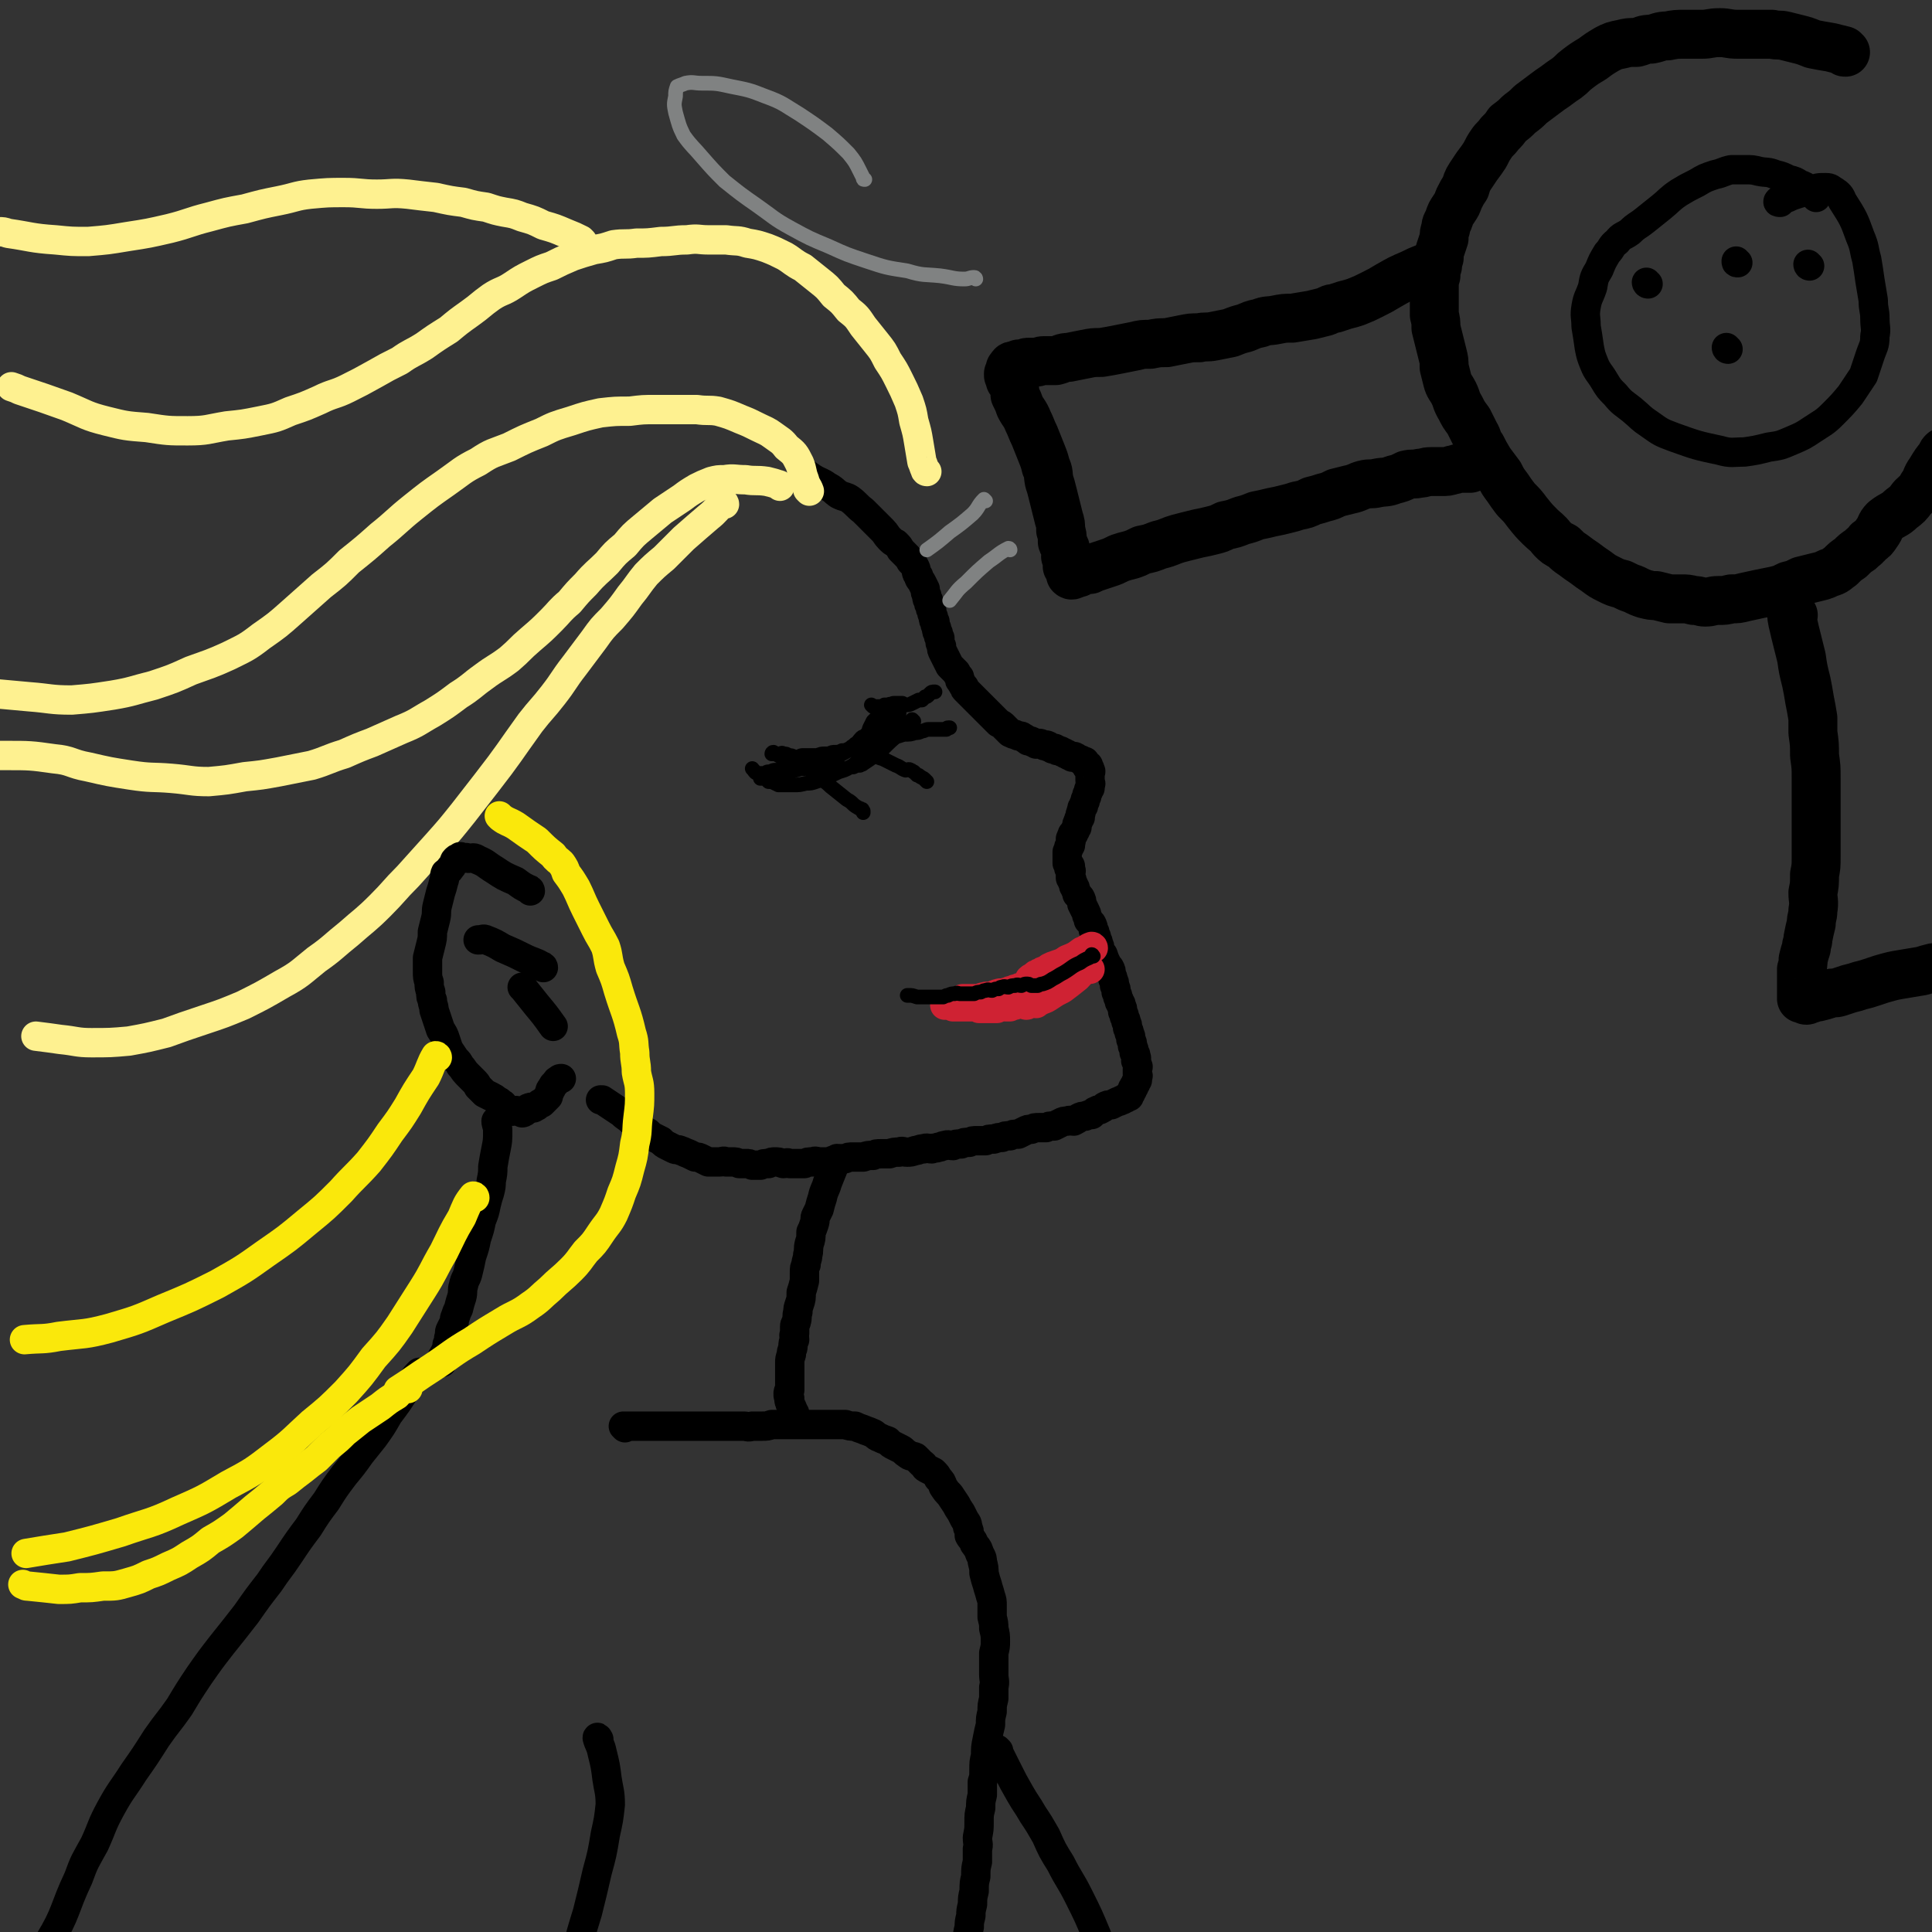 <svg viewBox='0 0 1184 1184' version='1.1' xmlns='http://www.w3.org/2000/svg' xmlns:xlink='http://www.w3.org/1999/xlink'><rect x="0" y="0" width="1184" height="1184" fill="#333333" stroke="none"/><g fill='none' stroke='rgb(0,0,0)' stroke-width='18' stroke-linecap='round' stroke-linejoin='round'><path d='M493,290c0,0 -1,-1 -1,-1 2,1 3,2 6,4 5,3 5,2 9,5 4,2 4,3 7,5 4,2 4,1 7,3 4,3 4,4 8,7 2,2 2,2 4,4 2,2 2,2 4,4 2,2 2,2 4,4 2,2 2,3 4,5 2,2 2,2 4,3 2,2 2,2 3,4 2,2 2,2 3,3 2,2 2,2 3,4 2,2 2,2 3,4 1,2 0,3 2,5 0,2 1,2 2,4 1,2 1,2 2,4 0,2 0,2 1,4 0,2 0,2 1,3 0,2 0,2 1,3 0,2 0,2 1,3 0,2 0,2 1,4 0,2 0,2 1,3 0,2 0,2 1,4 0,2 0,2 1,3 0,2 0,2 1,3 0,3 0,3 1,5 0,2 0,2 1,4 1,2 1,2 2,4 1,2 1,2 2,4 1,1 1,1 2,2 1,1 1,1 2,2 1,2 1,2 2,3 0,2 0,2 1,3 1,2 1,2 2,3 0,1 0,1 1,2 2,2 2,2 3,3 1,1 1,1 2,2 2,2 2,2 3,3 2,2 2,2 3,3 1,1 1,1 2,2 2,2 2,2 3,3 1,1 1,1 2,2 1,1 1,1 2,2 2,1 2,1 3,2 1,1 1,1 2,2 1,1 1,1 2,2 2,1 2,1 3,1 1,1 1,0 2,1 2,0 2,0 3,1 1,0 1,1 2,1 0,1 1,0 1,1 2,0 2,0 3,1 1,0 1,0 2,1 2,0 2,-1 3,0 1,0 1,0 2,1 1,0 1,-1 2,0 1,0 0,0 1,1 1,0 1,0 2,1 1,0 1,-1 2,0 1,0 0,1 1,1 0,0 0,0 1,0 1,0 1,0 2,1 1,0 1,0 2,1 1,0 1,0 2,1 1,0 1,0 2,1 1,0 1,-1 2,0 1,0 1,1 2,1 1,1 1,0 2,1 1,0 0,1 1,1 0,0 1,-1 1,0 0,0 0,1 0,1 1,1 1,0 2,1 0,0 -1,0 -1,1 1,0 1,0 1,1 1,0 1,0 1,1 1,1 0,1 0,2 0,0 0,0 0,1 0,1 0,1 0,2 0,0 0,0 0,1 0,2 1,2 0,3 0,1 0,1 0,2 -1,1 -1,1 -1,2 -1,2 -1,2 -1,3 -1,2 -1,2 -1,3 -1,2 -1,2 -1,3 -1,1 -1,1 -1,2 -1,2 0,2 -1,3 0,1 0,1 0,2 -1,1 -1,1 -1,2 -1,1 0,1 -1,2 0,1 0,1 0,2 -1,1 -1,1 -1,2 -1,1 -1,1 -1,2 -1,0 -1,0 -1,1 -1,1 0,1 -1,2 0,1 1,1 0,2 0,1 0,1 0,2 0,0 0,0 -1,1 0,1 0,1 0,1 -1,1 0,1 -1,2 0,0 0,0 0,1 0,0 0,0 0,1 0,0 0,0 0,1 0,0 0,0 0,1 0,0 0,0 0,1 0,1 0,1 0,2 1,1 2,1 2,2 0,1 -1,1 -1,1 1,1 1,1 1,1 1,1 0,1 0,2 0,2 0,2 0,3 1,1 1,1 1,2 1,2 1,2 1,3 1,1 1,1 1,2 1,2 1,2 1,3 1,1 1,1 2,2 1,2 1,2 1,4 1,2 1,2 2,4 1,2 1,2 1,3 1,2 1,2 1,3 1,1 1,1 2,2 1,2 1,2 1,4 1,1 1,1 1,2 1,2 1,2 1,3 1,2 1,2 1,3 1,2 1,2 1,4 1,2 1,2 2,3 1,3 1,3 2,5 1,2 1,2 2,3 1,2 1,2 1,4 1,2 1,2 1,3 1,2 1,2 1,4 1,2 1,2 1,4 1,2 1,2 1,3 1,2 1,2 1,3 1,1 1,1 1,2 1,2 1,2 1,4 1,2 1,2 1,3 1,2 1,2 1,3 1,2 1,2 1,4 1,2 1,2 1,3 1,2 1,2 1,4 1,2 1,2 1,4 1,2 1,2 1,4 1,1 1,1 1,2 1,2 0,2 0,3 1,2 1,2 1,3 1,1 0,1 0,2 0,1 0,1 0,2 0,1 0,1 0,1 0,1 1,1 0,2 0,1 0,1 0,2 -1,1 -1,1 -1,2 -1,1 -1,1 -1,2 -1,0 0,0 -1,1 0,1 0,1 0,1 -1,1 -1,1 -1,2 -1,1 -1,1 -1,2 -1,0 -1,0 -2,1 -1,0 -1,0 -2,1 -2,0 -1,1 -3,1 -2,1 -2,1 -4,2 -2,0 -2,0 -4,1 -1,1 -1,1 -3,2 -1,0 -1,0 -3,1 -1,1 -1,1 -2,2 -2,0 -2,0 -4,1 -2,0 -2,0 -4,1 -1,1 -1,1 -3,2 -2,0 -2,-1 -4,0 -2,0 -2,0 -4,1 -2,1 -2,1 -4,2 -3,0 -3,0 -5,1 -2,0 -2,0 -4,0 -3,0 -3,0 -5,1 -2,0 -2,0 -4,1 -2,1 -2,1 -4,2 -3,0 -3,0 -5,1 -3,0 -3,0 -5,1 -2,0 -2,0 -5,1 -3,0 -3,0 -5,1 -3,0 -3,0 -5,0 -3,0 -3,0 -5,1 -3,0 -3,0 -5,1 -3,0 -3,0 -5,1 -2,0 -3,-1 -5,0 -2,0 -2,1 -4,1 -2,1 -2,0 -4,1 -2,0 -3,-1 -5,0 -3,0 -3,1 -5,1 -3,1 -3,1 -5,1 -3,0 -3,-1 -5,0 -3,0 -3,0 -6,1 -3,0 -3,0 -5,0 -3,0 -3,0 -5,1 -3,0 -3,0 -6,1 -3,0 -3,0 -6,0 -3,0 -3,0 -5,1 -3,0 -3,0 -5,1 -3,0 -3,0 -5,1 -3,0 -3,0 -5,0 -3,0 -3,-1 -5,0 -3,0 -3,0 -5,1 -2,0 -2,0 -4,0 -3,0 -3,0 -5,0 -2,-1 -2,0 -4,0 -3,-1 -3,-1 -5,-1 -2,0 -2,0 -4,1 -3,0 -3,0 -5,1 -3,0 -3,0 -5,0 -2,-1 -2,-1 -4,-1 -2,0 -2,0 -4,0 -2,-1 -2,-1 -4,-1 -2,0 -2,0 -4,0 -2,-1 -2,0 -4,0 -1,0 -1,0 -3,0 -2,0 -2,0 -4,0 -2,-1 -2,-1 -4,-2 -2,-1 -2,-1 -4,-1 -2,-1 -2,-1 -4,-2 -3,-1 -2,-1 -5,-2 -2,-1 -2,0 -4,-1 -2,-1 -2,-1 -4,-2 -2,-1 -2,-1 -4,-3 -2,-1 -2,-1 -4,-2 -2,-1 -2,-1 -4,-3 -2,-1 -2,-1 -4,-3 -3,-2 -3,-2 -6,-4 -3,-3 -3,-2 -6,-5 -3,-2 -3,-2 -6,-4 -3,-2 -3,-2 -6,-4 -1,0 -1,0 -1,0 '/><path d='M514,711c0,0 -1,-1 -1,-1 0,0 1,0 1,1 -1,2 -2,2 -3,4 -2,5 -2,5 -4,10 -1,4 -2,4 -3,9 -1,3 -1,3 -2,7 -1,2 -1,2 -2,4 -1,2 0,2 -1,5 -1,3 -1,3 -2,5 0,4 0,4 -1,7 -1,4 0,4 -1,7 0,3 -1,3 -1,6 -1,2 -1,2 -1,5 0,3 0,3 0,5 -1,4 -1,4 -2,7 0,4 0,4 -1,7 -1,3 -1,3 -1,5 -1,3 0,3 -1,6 0,1 -1,1 -1,3 0,2 0,2 0,4 -1,2 0,2 0,4 -1,2 -1,2 -1,4 0,2 -1,2 -1,5 -1,3 -1,3 -1,5 0,3 0,3 0,6 0,2 0,2 0,4 0,1 0,1 0,2 0,2 0,2 0,3 0,1 0,1 0,2 -1,1 -1,1 -1,2 0,2 0,2 1,3 0,1 -1,1 0,2 0,2 1,2 1,3 1,1 0,1 1,2 0,1 0,1 1,2 0,1 0,1 0,2 0,0 0,0 0,0 '/><path d='M383,875c0,0 -1,-1 -1,-1 0,0 0,0 1,0 0,0 0,0 0,0 2,0 2,0 4,0 3,0 3,0 7,0 5,0 5,0 9,0 6,0 6,0 13,0 2,0 2,0 4,0 2,0 2,0 3,0 2,0 2,0 3,0 2,0 2,0 4,0 2,0 2,0 5,0 3,0 3,0 6,0 2,0 2,0 5,0 2,0 2,0 5,0 2,0 2,0 5,0 2,0 2,1 5,0 3,0 3,0 6,0 3,0 3,0 6,-1 3,0 3,0 6,0 2,0 2,0 5,0 2,0 2,0 5,0 3,0 3,0 6,0 2,0 2,0 4,0 2,0 2,0 5,0 2,0 2,0 4,0 2,0 2,0 5,0 2,0 2,0 5,0 3,1 3,1 6,1 2,1 2,1 5,2 2,1 3,1 5,2 3,1 2,2 5,3 2,1 2,1 5,2 2,2 2,2 4,3 2,1 2,1 4,2 2,1 2,2 4,3 2,2 3,1 5,2 2,2 2,2 4,4 2,1 1,2 3,3 2,1 2,1 4,2 2,2 2,2 3,4 2,2 2,2 3,5 2,3 2,3 4,5 2,3 2,3 4,6 1,2 1,2 3,5 1,2 1,2 2,4 1,2 2,2 2,5 1,2 1,2 1,5 1,2 2,2 3,5 2,3 2,2 3,5 1,3 2,3 2,6 1,4 1,4 1,7 1,4 1,4 2,7 1,4 1,3 2,7 1,3 1,3 1,6 0,4 0,4 0,7 1,4 1,4 1,7 1,4 1,4 1,8 0,3 0,3 -1,7 0,3 0,3 0,6 0,4 0,4 0,7 0,4 1,4 0,8 0,4 0,4 0,7 -1,4 -1,4 -1,8 -1,4 -1,4 -1,8 -1,4 -1,4 -2,9 -1,5 -1,5 -1,10 -1,4 -1,4 -1,9 0,4 0,4 -1,7 0,4 0,4 0,8 -1,4 -1,4 -1,8 -1,4 -1,4 -1,9 0,4 0,4 -1,9 0,4 1,4 0,7 0,4 0,4 0,8 -1,4 -1,4 -1,9 -1,4 -1,4 -1,9 -1,4 -1,4 -1,8 -1,4 -1,4 -1,7 -1,4 -1,4 -1,7 -1,4 -1,4 -1,7 -1,4 -1,4 -1,7 -1,4 -1,4 -1,7 0,3 0,3 0,6 -1,2 -1,2 -1,5 0,2 0,2 0,4 -1,1 0,1 0,3 0,2 0,2 0,4 0,2 0,2 0,4 0,2 0,2 0,4 0,1 0,1 0,3 -1,3 -2,3 -3,7 0,1 0,1 0,1 '/></g>
<g fill='none' stroke='rgb(0,0,0)' stroke-width='9' stroke-linecap='round' stroke-linejoin='round'><path d='M560,442c0,0 -1,-1 -1,-1 0,0 0,0 1,1 0,0 0,0 0,0 -4,3 -4,3 -8,7 -6,5 -6,5 -11,10 -6,5 -6,5 -12,9 -1,1 -1,0 -2,1 -2,0 -2,0 -4,1 -2,0 -2,0 -4,1 -2,0 -2,0 -4,1 -3,0 -3,0 -5,1 -3,0 -3,1 -5,1 -3,0 -3,-1 -5,-2 -3,0 -3,0 -5,-1 -3,-1 -3,-1 -5,-2 -5,-2 -5,-2 -10,-4 -1,-1 -1,-1 -3,-2 -1,-1 0,-1 -1,-1 -1,0 -1,0 -2,0 0,0 -1,0 -1,0 0,0 0,-1 1,-1 0,0 0,1 1,1 1,0 1,0 2,0 2,0 2,-1 3,0 2,0 2,0 3,1 2,0 2,0 4,1 1,0 1,0 2,0 2,-1 2,-1 3,-1 2,0 2,0 3,0 3,0 3,0 5,0 2,0 2,-1 5,-1 2,0 2,0 3,0 2,-1 2,-1 4,-1 2,0 2,0 4,-1 2,0 2,0 4,-1 2,-1 1,-1 3,-2 2,-1 2,0 3,-1 1,-1 1,-1 2,-2 1,-1 1,-1 2,-2 1,-1 1,-1 2,-3 1,-1 1,-1 2,-2 0,-1 1,0 1,-1 1,-1 1,-1 2,-3 1,-1 1,-1 2,-2 1,-1 1,-1 2,-2 1,-1 1,-1 2,-3 1,-1 1,-1 2,-2 0,-1 0,-1 1,-2 1,-1 1,-1 2,-1 0,0 0,0 1,0 1,0 1,0 1,0 1,0 1,0 2,0 0,0 0,0 1,0 0,0 0,0 0,0 0,1 0,1 0,1 -1,1 -1,1 -1,1 -1,2 -1,2 -1,4 -1,3 -1,3 -2,5 -1,3 -1,3 -3,5 -1,2 -1,2 -3,4 -2,3 -2,3 -4,6 -3,2 -3,2 -5,4 -3,2 -3,2 -6,4 -4,2 -3,3 -7,5 -3,2 -4,2 -7,3 -4,2 -4,2 -7,3 -4,2 -4,2 -7,3 -3,1 -3,1 -6,1 -4,1 -4,1 -7,1 -3,0 -3,0 -5,0 -3,0 -3,0 -5,0 -2,-1 -2,-1 -4,-2 -1,0 -1,0 -2,0 -1,-1 -1,-1 -2,-2 -1,0 -1,0 -2,0 0,0 -1,0 -1,0 0,-1 0,-1 1,-2 0,0 0,0 0,-1 0,0 0,0 0,0 1,0 1,0 2,0 1,-1 1,-1 2,-1 2,0 2,-1 4,-1 2,0 2,0 4,0 2,0 2,0 3,0 3,0 3,0 5,0 2,0 2,-1 5,-1 2,0 2,0 4,-1 3,-1 3,-1 5,-2 3,0 3,0 6,-1 2,-1 2,-1 4,-2 2,-1 2,-1 5,-3 2,-1 2,-1 5,-3 2,-1 2,-1 3,-3 2,-1 2,-2 4,-4 1,-1 2,0 3,-2 2,-1 1,-2 2,-4 1,-2 1,-2 2,-4 1,-1 1,-1 2,-2 1,-1 1,-1 2,-2 1,-1 0,-1 1,-2 0,-1 0,-1 1,-2 0,-1 0,-1 1,-2 1,0 1,0 2,0 0,0 0,0 1,0 0,0 0,-1 1,0 0,0 0,1 0,1 0,2 0,2 0,3 -1,2 0,2 -1,3 -1,1 -1,1 -2,2 -1,2 -1,2 -2,4 -1,2 -1,2 -3,3 -1,2 -2,2 -4,3 -2,2 -2,2 -5,3 -2,1 -2,1 -5,2 -2,2 -2,2 -4,3 -2,1 -3,1 -5,2 -2,2 -2,2 -5,3 -2,1 -2,1 -5,2 -2,1 -2,1 -5,2 -2,1 -2,1 -5,2 -2,0 -2,0 -4,1 -3,0 -3,0 -6,1 -3,0 -3,0 -6,0 -3,0 -3,0 -5,1 -2,0 -2,0 -4,1 -2,0 -2,0 -4,0 -1,0 -1,0 -2,0 -2,-1 -1,-1 -3,-3 0,0 0,0 0,0 '/><path d='M535,433c0,0 -1,-1 -1,-1 0,0 0,0 1,1 0,0 0,0 0,0 2,0 2,0 4,0 4,0 4,0 7,0 4,0 4,0 8,-1 3,0 3,0 5,-1 2,-1 2,-1 4,-2 1,0 1,0 2,0 1,-1 1,-1 2,-2 1,0 1,0 2,-1 0,0 0,0 1,-1 1,-1 1,-1 3,-1 '/><path d='M544,452c0,0 -1,-1 -1,-1 0,0 0,0 1,1 0,0 0,0 0,0 0,0 -1,-1 -1,-1 1,0 2,1 4,1 4,-1 4,-1 7,-2 4,0 4,0 7,-1 2,0 2,0 4,-1 2,0 2,-1 4,-1 1,0 1,0 3,0 2,0 2,0 3,0 1,0 1,0 2,0 1,0 1,0 2,0 0,0 0,0 1,0 0,0 0,-1 1,-1 0,0 1,0 1,0 '/><path d='M528,461c0,0 -1,-1 -1,-1 2,0 3,1 5,2 5,1 5,2 9,3 4,2 4,2 8,4 3,1 3,2 6,3 1,0 2,-1 3,0 1,0 1,1 2,1 1,1 1,1 2,2 1,0 1,0 2,1 2,1 2,1 3,2 0,0 0,0 1,1 '/><path d='M502,476c0,0 -1,-1 -1,-1 0,0 0,0 1,1 0,0 0,0 0,0 0,0 -1,-1 -1,-1 0,0 0,0 1,1 3,3 4,3 7,6 5,4 5,4 10,8 4,2 3,3 7,5 1,1 1,0 2,1 1,0 0,0 1,1 0,0 0,0 0,1 '/></g>
<g fill='none' stroke='rgb(207,34,51)' stroke-width='18' stroke-linecap='round' stroke-linejoin='round'><path d='M670,581c0,0 0,-1 -1,-1 -3,1 -3,2 -6,3 -4,3 -4,3 -9,5 -3,2 -3,2 -6,3 -3,1 -3,1 -5,2 -1,1 -1,1 -3,2 -1,0 -1,0 -2,1 -1,0 -1,0 -2,1 -1,0 -1,0 -2,1 -1,1 -2,1 -3,2 -1,2 -1,2 -2,3 -1,1 -1,1 -3,2 -1,0 -1,0 -3,1 -1,0 -1,0 -3,1 -1,0 -1,0 -3,1 -1,0 -1,0 -3,1 -1,0 -1,-1 -2,0 -2,0 -1,0 -3,1 -1,0 -1,0 -3,1 -1,0 -1,-1 -3,0 -1,0 -1,0 -3,1 -1,0 -1,0 -2,0 -1,0 -1,0 -3,0 -1,0 -1,0 -1,0 -1,0 -1,0 -2,0 -1,0 -1,0 -2,0 0,0 0,0 0,0 '/><path d='M668,594c0,0 -1,-1 -1,-1 -4,2 -4,3 -7,6 -5,4 -5,4 -9,7 -4,2 -4,2 -7,4 -3,2 -3,2 -6,3 -1,1 -1,0 -2,1 -1,0 -1,1 -1,1 -1,0 -1,-1 -2,-1 -1,0 -1,0 -1,1 -2,0 -2,1 -3,1 -1,0 -1,-1 -3,-1 -2,0 -2,0 -4,1 -1,0 -1,0 -3,1 -1,0 -1,0 -3,0 -1,0 -1,-1 -3,0 -1,0 -1,0 -2,1 -1,0 -2,0 -3,0 -1,0 -1,0 -2,0 -2,0 -2,0 -3,0 -1,0 -1,0 -3,0 -1,-1 -1,-1 -3,-1 -1,0 -1,0 -2,0 -1,0 -1,0 -2,0 -1,0 -1,0 -2,0 -1,0 -1,0 -1,0 -1,0 -1,0 -2,0 -1,0 -1,0 -2,0 -1,0 -1,0 -2,0 -2,-1 -2,-1 -5,-1 0,0 0,0 0,0 '/></g>
<g fill='none' stroke='rgb(0,0,0)' stroke-width='9' stroke-linecap='round' stroke-linejoin='round'><path d='M670,586c0,0 -1,-1 -1,-1 0,0 1,0 0,1 -3,2 -3,1 -7,4 -5,2 -5,3 -10,6 -4,2 -3,2 -7,4 -3,2 -3,2 -6,3 -1,0 -1,0 -3,1 0,0 0,0 -1,0 -1,0 -1,0 -2,0 -1,0 -1,0 -1,0 -2,-1 -1,-1 -3,-1 -1,0 -1,0 -3,1 -2,0 -2,-1 -4,0 -2,0 -2,0 -4,1 -2,0 -2,-1 -4,0 -1,0 -1,0 -2,1 -2,0 -2,0 -4,1 -2,0 -2,-1 -4,0 -1,0 -1,0 -3,1 -2,0 -2,0 -4,1 -1,0 -1,0 -3,0 -1,0 -1,0 -2,0 -2,0 -2,0 -4,0 -1,0 -1,-1 -3,0 -2,0 -2,0 -4,1 -1,0 -1,0 -3,1 -1,0 -1,0 -3,0 -1,0 -1,0 -2,0 -2,0 -2,0 -3,0 -1,0 -1,0 -2,0 -2,0 -2,0 -3,0 -1,0 -1,0 -3,0 -3,-1 -3,-1 -5,-1 -1,0 -1,0 -1,0 '/></g>
<g fill='none' stroke='rgb(0,0,0)' stroke-width='30' stroke-linecap='round' stroke-linejoin='round'><path d='M1131,32c-1,0 -1,0 -1,-1 -4,-1 -4,-1 -8,-2 -6,-1 -6,-1 -11,-2 -5,-2 -5,-2 -9,-3 -4,-1 -4,-1 -8,-2 -4,-1 -4,0 -8,-1 -5,0 -5,0 -10,0 -6,0 -6,0 -11,0 -6,0 -6,-1 -11,-1 -6,0 -6,1 -11,1 -5,0 -5,0 -10,0 -6,0 -6,0 -11,1 -5,0 -5,1 -10,2 -5,0 -5,1 -9,2 -5,0 -5,0 -9,1 -5,1 -5,1 -9,3 -5,3 -5,3 -9,6 -5,3 -5,3 -9,6 -4,3 -3,3 -7,6 -3,2 -3,2 -7,5 -3,2 -3,2 -7,5 -4,3 -4,3 -8,6 -3,3 -3,3 -7,6 -3,3 -3,3 -7,6 -2,3 -2,3 -5,6 -2,3 -3,3 -5,6 -2,3 -2,3 -4,7 -2,3 -2,3 -5,7 -2,3 -2,3 -4,6 -2,3 -2,4 -3,7 -2,3 -2,3 -4,7 -1,3 -1,3 -3,6 -2,3 -2,3 -3,6 -1,3 -2,3 -2,6 -1,3 -1,3 -1,6 -1,3 -1,3 -2,6 -1,3 -1,3 -1,6 -1,3 -1,3 -1,5 -1,3 -1,3 -1,6 -1,3 -1,3 -1,6 0,3 0,3 0,5 0,3 0,3 0,6 0,3 0,3 0,7 1,4 1,4 1,8 1,4 1,4 2,8 1,4 1,4 2,8 1,4 1,4 1,8 1,4 1,4 2,8 1,4 2,4 4,8 2,4 1,4 4,9 2,4 2,4 5,8 2,4 2,4 4,8 2,3 1,4 4,8 2,4 2,4 5,9 3,4 3,4 6,8 2,4 2,4 5,8 2,3 2,3 5,7 4,4 4,4 7,8 4,5 4,5 8,9 3,3 4,3 7,7 3,3 3,3 7,5 3,3 3,3 6,5 4,3 4,3 7,5 4,3 4,3 7,5 4,3 4,3 8,5 4,2 4,2 8,3 4,2 4,2 7,3 4,2 4,2 7,3 4,1 4,1 7,1 4,1 4,1 8,2 4,0 4,0 7,0 4,0 4,0 8,1 4,0 4,1 7,1 4,0 4,-1 8,-1 4,0 4,0 8,-1 4,0 4,0 8,-1 9,-2 9,-2 19,-4 4,-1 4,-1 8,-3 4,-1 4,-1 8,-3 4,-1 4,-1 8,-2 4,-1 5,-1 9,-3 4,-1 4,-2 7,-4 3,-3 3,-3 6,-5 3,-3 3,-3 6,-5 3,-3 3,-2 5,-5 3,-2 3,-2 5,-5 3,-4 2,-5 5,-8 5,-4 6,-3 10,-7 4,-3 4,-3 7,-7 3,-3 4,-3 6,-7 3,-4 2,-5 5,-9 3,-5 3,-5 7,-10 0,-1 0,-1 1,-2 '/><path d='M875,165c0,0 -1,-1 -1,-1 -5,2 -5,2 -9,4 -7,3 -7,3 -14,7 -5,3 -5,3 -11,6 -4,2 -4,2 -9,4 -3,1 -3,1 -7,2 -3,1 -3,1 -6,2 -3,0 -3,1 -6,2 -4,1 -4,1 -8,2 -6,1 -6,1 -12,2 -5,0 -5,0 -10,1 -5,1 -5,0 -10,2 -5,1 -4,1 -9,3 -4,1 -4,1 -9,3 -5,1 -5,1 -10,2 -5,1 -5,0 -9,1 -5,0 -5,0 -10,1 -5,1 -5,1 -10,2 -5,0 -5,0 -10,1 -5,0 -5,0 -9,1 -5,1 -5,1 -10,2 -5,1 -5,1 -11,2 -5,0 -5,0 -10,1 -5,1 -5,1 -10,2 -4,0 -4,1 -8,2 -4,0 -4,0 -7,0 -3,0 -3,1 -6,1 -2,0 -2,0 -4,0 -2,0 -1,1 -3,1 -1,0 -1,0 -2,0 -1,0 -1,0 -2,1 -1,0 -1,0 -1,0 -1,0 -2,0 -2,1 -1,0 0,1 -1,1 0,1 0,0 0,1 -1,1 0,1 -1,2 0,0 0,0 0,1 1,1 1,1 1,3 1,1 2,1 2,3 1,3 1,3 1,6 2,4 2,4 3,7 2,4 3,4 5,9 2,4 2,5 4,9 2,5 2,5 4,10 2,5 2,5 3,9 2,4 1,4 2,9 1,3 1,3 2,7 1,4 1,4 2,8 1,4 1,4 2,8 1,3 1,3 1,7 1,3 1,3 1,7 1,3 2,3 2,5 1,2 0,2 0,4 1,2 1,2 1,4 1,1 0,1 0,2 1,1 1,1 1,1 1,1 1,1 1,2 1,1 0,2 0,2 1,1 1,0 2,0 0,-1 0,-1 1,-1 1,0 1,0 2,0 2,-1 2,-2 3,-2 2,-1 2,0 4,0 2,-1 2,-1 5,-2 3,-1 3,-1 6,-2 3,-1 3,-1 7,-3 3,-1 3,-1 7,-2 3,-1 3,-1 7,-3 5,-1 5,-1 10,-3 4,-1 4,-1 9,-3 3,-1 3,-1 7,-2 4,-1 4,-1 8,-2 5,-1 5,-1 9,-2 4,-1 4,-1 8,-3 5,-1 5,-1 10,-3 4,-1 4,-1 9,-3 5,-1 5,-1 9,-2 5,-1 5,-1 9,-2 4,-1 4,-1 7,-2 5,-1 5,-1 9,-3 4,-1 4,-1 7,-2 4,-1 4,-1 8,-3 4,-1 4,-1 8,-2 5,-1 5,-2 9,-3 4,-1 4,0 8,-1 5,-1 5,0 10,-2 4,-1 4,-1 8,-3 4,-1 4,0 8,-1 3,0 3,-1 7,-1 3,0 3,0 6,0 4,0 4,0 7,-1 2,0 2,-1 5,-1 1,0 1,0 3,0 1,0 1,0 3,0 0,0 0,0 0,0 '/></g>
<g fill='none' stroke='rgb(0,0,0)' stroke-width='18' stroke-linecap='round' stroke-linejoin='round'><path d='M1091,124c-1,0 -2,0 -1,-1 3,-1 4,-1 8,-3 6,-2 6,-2 11,-3 5,-2 5,-2 10,-2 3,0 3,1 5,2 3,2 4,3 5,6 7,11 7,11 11,22 3,7 2,7 4,14 1,6 1,6 2,13 1,6 1,6 2,12 0,6 1,6 1,11 0,6 1,6 0,11 0,6 -1,6 -3,12 -2,6 -2,6 -4,12 -4,6 -4,6 -8,12 -5,6 -5,6 -11,12 -5,5 -6,5 -12,9 -6,4 -6,4 -13,7 -7,3 -7,3 -14,4 -8,2 -8,2 -15,3 -7,0 -8,1 -15,-1 -14,-3 -14,-3 -28,-8 -8,-3 -8,-3 -15,-8 -6,-4 -5,-4 -11,-9 -5,-4 -6,-4 -10,-9 -4,-4 -4,-4 -7,-9 -3,-5 -4,-5 -6,-10 -2,-5 -2,-5 -3,-10 -1,-7 -1,-7 -2,-13 0,-6 -1,-6 0,-12 1,-6 2,-6 4,-12 1,-6 1,-6 4,-11 2,-5 2,-5 5,-10 3,-3 2,-4 6,-7 3,-4 4,-3 8,-6 4,-4 4,-3 9,-7 5,-4 5,-4 10,-8 5,-4 5,-5 11,-9 5,-3 5,-3 11,-6 5,-3 5,-3 11,-5 5,-1 5,-2 10,-3 4,0 4,0 8,0 5,0 5,0 9,1 5,1 5,0 10,2 4,1 4,1 8,3 4,1 4,1 7,3 3,1 3,1 5,3 3,2 2,2 4,4 1,1 1,1 1,1 '/><path d='M1065,161c-1,0 -1,0 -1,-1 '/><path d='M1010,174c-1,0 -1,-1 -1,-1 '/><path d='M1059,214c-1,0 -1,-1 -1,-1 '/><path d='M1109,163c-1,0 -1,-1 -1,-1 '/></g>
<g fill='none' stroke='rgb(0,0,0)' stroke-width='30' stroke-linecap='round' stroke-linejoin='round'><path d='M1099,377c-1,0 -1,-1 -1,-1 0,4 1,6 2,11 2,8 2,8 4,16 1,7 1,7 3,15 1,5 1,5 2,11 1,5 1,5 2,11 0,4 0,5 0,9 1,7 1,7 1,14 1,7 1,7 1,14 0,6 0,6 0,13 0,6 0,6 0,12 0,6 0,6 0,11 0,6 0,6 0,12 0,6 0,6 -1,11 0,6 0,6 -1,11 0,5 1,5 0,11 0,4 -1,4 -1,8 -1,4 -1,4 -2,9 0,3 -1,3 -1,6 -1,3 -1,3 -2,7 0,3 0,3 -1,6 0,2 0,2 0,4 0,2 0,2 0,4 0,2 0,2 0,3 0,1 0,1 0,2 0,1 0,1 0,2 0,1 0,1 0,2 0,0 0,0 0,1 0,0 0,0 0,0 1,0 1,-1 1,0 1,0 1,1 2,1 1,0 1,-1 3,-1 2,-1 2,-1 4,-1 4,-1 4,-1 7,-2 3,-1 3,0 6,-1 3,-1 3,-1 6,-2 4,-1 4,-1 7,-2 4,-1 4,-1 7,-2 3,-1 3,-1 6,-2 7,-2 7,-2 13,-3 6,-1 6,-1 12,-2 3,-1 3,-1 7,-2 1,0 0,0 1,0 '/></g>
<g fill='none' stroke='rgb(254,241,144)' stroke-width='18' stroke-linecap='round' stroke-linejoin='round'><path d='M568,289c0,0 -1,0 -1,-1 -1,-2 -1,-3 -2,-5 -1,-6 -1,-6 -2,-12 -1,-6 -1,-6 -3,-13 -1,-6 -1,-6 -3,-12 -3,-7 -3,-7 -6,-13 -3,-6 -3,-6 -7,-12 -3,-6 -3,-6 -7,-11 -4,-5 -4,-5 -8,-10 -4,-6 -4,-6 -9,-10 -4,-5 -4,-5 -9,-9 -4,-5 -4,-5 -9,-9 -5,-4 -5,-4 -10,-8 -6,-3 -6,-4 -11,-7 -6,-3 -6,-3 -11,-5 -6,-2 -6,-2 -12,-3 -6,-2 -6,-1 -13,-2 -5,0 -5,0 -11,0 -6,0 -6,-1 -13,0 -8,0 -8,1 -16,1 -8,1 -8,1 -15,1 -7,1 -7,0 -14,1 -6,2 -6,2 -12,3 -7,2 -7,2 -13,4 -7,3 -7,3 -13,6 -6,2 -6,2 -12,5 -6,3 -6,3 -12,7 -6,4 -7,3 -13,7 -7,5 -6,5 -13,10 -7,5 -7,5 -13,10 -8,5 -8,5 -15,10 -8,5 -8,4 -15,9 -8,4 -8,4 -15,8 -9,5 -9,5 -17,9 -8,4 -9,3 -17,7 -9,4 -9,4 -18,7 -9,4 -9,4 -19,6 -10,2 -10,2 -20,3 -12,2 -12,3 -24,3 -12,0 -12,0 -25,-2 -13,-1 -13,-1 -25,-4 -12,-3 -12,-4 -24,-9 -14,-5 -14,-5 -29,-10 -2,-1 -2,-1 -5,-2 '/><path d='M357,148c0,0 0,0 -1,-1 -4,-2 -4,-2 -9,-4 -7,-3 -7,-3 -14,-5 -6,-3 -6,-3 -13,-5 -5,-2 -5,-2 -11,-3 -5,-1 -5,-1 -11,-3 -7,-1 -7,-1 -14,-3 -8,-1 -8,-1 -17,-3 -9,-1 -9,-1 -17,-2 -10,-1 -10,0 -19,0 -10,0 -10,-1 -20,-1 -10,0 -10,0 -21,1 -9,1 -9,2 -19,4 -10,2 -10,2 -21,5 -11,2 -11,2 -22,5 -12,3 -12,4 -24,7 -13,3 -13,3 -26,5 -12,2 -12,2 -24,3 -10,0 -10,0 -20,-1 -15,-1 -15,-2 -29,-4 -3,-1 -3,-1 -6,-1 '/><path d='M478,298c0,0 0,-1 -1,-1 -3,-1 -3,-1 -7,-2 -7,-1 -7,0 -13,-1 -7,0 -7,-1 -13,0 -4,0 -4,0 -8,1 -5,2 -5,2 -9,4 -5,3 -5,3 -9,6 -6,4 -6,4 -12,8 -6,5 -6,5 -12,10 -6,5 -6,5 -11,11 -6,5 -6,5 -11,11 -6,6 -7,6 -13,13 -5,5 -5,5 -10,11 -6,5 -6,6 -11,11 -6,6 -6,6 -13,12 -7,6 -6,6 -13,12 -8,6 -8,5 -16,11 -7,5 -7,6 -15,11 -8,6 -8,6 -16,11 -9,5 -9,6 -19,10 -9,4 -9,4 -18,8 -8,3 -8,3 -17,7 -10,3 -10,4 -20,7 -10,2 -10,2 -20,4 -11,2 -11,2 -21,3 -11,2 -11,2 -22,3 -11,0 -11,-1 -23,-2 -12,-1 -12,0 -25,-2 -13,-2 -13,-2 -26,-5 -11,-2 -10,-4 -21,-5 -14,-2 -15,-2 -29,-2 -3,0 -3,0 -6,0 '/><path d='M444,309c0,0 0,-1 -1,-1 -4,4 -4,5 -9,9 -7,6 -7,6 -15,13 -6,6 -6,6 -12,12 -6,5 -6,5 -11,10 -5,6 -5,7 -10,13 -5,7 -5,7 -11,14 -6,6 -6,6 -11,13 -6,8 -6,8 -12,16 -7,9 -6,9 -13,18 -7,9 -7,8 -14,17 -13,18 -13,19 -27,37 -7,9 -7,9 -14,18 -8,10 -8,10 -16,19 -9,10 -9,10 -18,20 -9,9 -8,9 -17,18 -9,9 -10,9 -19,17 -10,8 -10,9 -20,16 -10,8 -10,9 -21,15 -12,7 -12,7 -24,13 -12,5 -12,5 -24,9 -12,4 -12,4 -23,8 -12,3 -12,3 -23,5 -11,1 -12,1 -23,1 -9,0 -9,-1 -19,-2 -7,-1 -7,-1 -15,-2 '/><path d='M496,301c0,0 -1,-1 -1,-1 0,0 1,1 1,1 -1,-3 -2,-3 -3,-7 -2,-5 -1,-5 -3,-10 -3,-6 -3,-6 -8,-10 -3,-4 -4,-4 -8,-7 -4,-3 -5,-3 -9,-5 -6,-3 -6,-3 -11,-5 -7,-3 -7,-3 -14,-5 -6,-1 -6,0 -13,-1 -6,0 -6,0 -12,0 -7,0 -7,0 -13,0 -8,0 -8,0 -16,1 -9,0 -9,0 -18,1 -9,2 -9,2 -18,5 -10,3 -10,3 -18,7 -10,4 -10,4 -20,9 -10,4 -10,3 -19,9 -10,5 -10,6 -20,13 -10,7 -10,7 -20,15 -10,8 -10,9 -20,17 -9,8 -9,8 -19,16 -8,8 -8,8 -17,15 -9,8 -9,8 -18,16 -9,8 -9,8 -19,15 -9,7 -10,7 -20,12 -11,5 -12,5 -23,9 -11,5 -11,5 -23,9 -12,3 -13,4 -25,6 -13,2 -13,2 -25,3 -13,0 -13,-1 -26,-2 -11,-1 -11,-1 -22,-2 '/></g>
<g fill='none' stroke='rgb(0,0,0)' stroke-width='18' stroke-linecap='round' stroke-linejoin='round'><path d='M325,546c0,0 0,-1 -1,-1 -4,-2 -4,-2 -8,-5 -7,-3 -7,-3 -13,-7 -5,-3 -5,-4 -10,-6 -3,-2 -3,-1 -6,-1 -2,-1 -2,0 -3,0 -1,0 -1,-1 -2,-1 0,0 0,0 -1,1 -1,0 -1,0 -2,1 -1,1 0,1 -1,2 -1,2 -1,2 -2,3 -1,2 -2,2 -3,3 -1,2 0,3 -1,5 -1,4 -1,4 -2,7 -1,4 -1,4 -2,8 -1,4 0,4 -1,8 -1,4 -1,4 -2,8 0,4 0,4 -1,8 -1,4 -1,4 -2,8 0,4 0,4 0,8 0,4 0,4 1,7 0,3 0,3 1,6 0,3 0,3 1,5 0,3 1,3 1,6 1,3 1,3 2,6 1,3 1,3 2,6 2,3 2,3 3,6 1,3 1,3 2,6 2,3 2,3 4,6 2,2 2,2 3,4 2,2 2,3 4,5 2,2 2,2 4,4 2,2 2,2 3,4 2,2 2,2 4,4 2,1 2,1 4,2 2,1 2,1 3,2 2,1 2,1 3,2 2,1 1,1 2,2 1,1 1,1 2,2 2,0 2,0 3,1 2,0 2,-1 3,0 2,0 2,0 3,1 1,0 2,-1 2,-1 2,-1 1,-2 2,-2 2,-1 2,0 3,0 2,-1 2,-1 3,-2 1,-1 1,-1 2,-1 1,-1 1,-1 2,-2 1,-1 1,-1 2,-2 0,-1 0,-1 1,-3 0,-1 0,-1 1,-2 0,-1 1,-1 1,-2 1,-1 1,-1 2,-2 0,-1 1,-1 1,-1 1,-1 1,-1 2,-1 0,0 0,0 0,0 '/><path d='M333,593c0,0 0,-1 -1,-1 -5,-3 -5,-2 -11,-5 -6,-3 -6,-3 -13,-6 -5,-3 -5,-3 -10,-5 -2,-1 -2,0 -5,0 0,0 0,0 0,0 '/><path d='M321,606c0,0 -1,-1 -1,-1 0,0 1,0 1,1 4,5 4,5 8,10 5,6 5,6 10,13 '/><path d='M305,688c0,0 -1,-1 -1,-1 0,2 1,3 1,6 0,6 0,6 -1,11 -1,5 -1,5 -2,11 0,4 0,4 -1,9 0,3 0,3 -1,7 -1,3 -1,3 -2,7 -1,5 -1,5 -3,10 -1,5 -1,5 -3,11 -1,5 -1,5 -3,11 -1,5 -1,5 -2,9 -1,5 -2,4 -3,9 -1,3 0,3 -1,7 -1,3 -1,3 -2,7 -1,2 -1,2 -2,5 -1,2 0,2 -1,4 -1,2 -1,2 -2,4 -1,2 0,2 -1,5 0,2 0,2 -1,4 0,2 0,2 -1,4 0,1 0,1 -1,2 0,1 -1,1 -1,2 0,1 0,1 0,2 0,0 0,1 0,1 '/><path d='M258,842c0,0 0,-1 -1,-1 -4,4 -4,5 -8,10 -5,8 -5,8 -11,16 -4,7 -4,7 -9,14 -4,5 -4,5 -8,10 -5,7 -5,7 -10,13 -6,8 -6,8 -11,16 -6,8 -6,8 -11,16 -6,8 -6,8 -12,17 -6,9 -6,8 -12,17 -7,9 -7,9 -14,19 -7,9 -7,9 -15,19 -7,9 -7,9 -14,19 -6,9 -6,9 -12,19 -7,10 -7,9 -14,19 -7,11 -7,11 -14,21 -7,11 -8,11 -14,22 -6,11 -5,11 -10,22 -6,11 -6,10 -10,21 -9,19 -7,21 -18,39 -7,12 -9,12 -19,23 -9,9 -9,8 -18,17 '/><path d='M367,1066c0,0 -1,-2 -1,-1 1,4 2,4 3,9 2,8 2,8 3,16 1,7 2,8 2,16 -1,9 -1,9 -3,18 -2,12 -2,12 -5,23 -3,13 -3,13 -6,25 -4,13 -4,13 -7,25 -3,13 -2,13 -5,25 -3,13 -3,13 -7,26 -3,11 -3,11 -6,21 '/><path d='M612,1073c0,0 -1,-1 -1,-1 0,0 0,0 0,0 0,0 0,0 0,0 1,1 0,0 0,0 0,0 0,0 0,0 3,6 3,6 6,12 4,8 4,8 8,15 4,7 4,6 8,13 4,6 4,6 8,13 4,9 4,9 9,17 5,10 6,10 11,20 6,12 6,12 11,24 5,13 5,14 9,27 4,11 3,11 6,21 '/></g>
<g fill='none' stroke='rgb(250,232,11)' stroke-width='18' stroke-linecap='round' stroke-linejoin='round'><path d='M268,648c0,0 0,-1 -1,-1 -3,5 -3,7 -6,13 -6,9 -6,9 -11,18 -5,8 -5,8 -11,16 -6,9 -6,9 -13,18 -8,9 -9,9 -17,18 -10,10 -10,10 -21,19 -12,10 -12,10 -25,19 -14,10 -14,10 -30,19 -16,8 -16,8 -33,15 -16,7 -16,7 -33,12 -15,4 -15,3 -31,5 -10,2 -10,1 -21,2 '/><path d='M291,734c0,0 0,-1 -1,-1 -4,5 -4,6 -7,13 -6,10 -6,11 -11,21 -7,12 -6,12 -13,23 -7,11 -7,11 -14,22 -7,10 -7,10 -16,20 -8,11 -8,11 -17,21 -10,10 -10,10 -21,19 -11,10 -11,11 -23,20 -13,10 -13,10 -28,18 -15,9 -15,9 -31,16 -17,8 -18,7 -35,13 -17,5 -17,5 -33,9 -13,2 -13,2 -25,4 '/><path d='M307,501c0,0 -1,-1 -1,-1 0,0 0,0 1,1 4,3 4,2 9,5 7,5 7,5 13,9 5,5 5,5 10,9 2,3 3,3 5,5 2,3 2,3 3,6 3,4 3,4 6,9 3,6 3,7 6,13 3,6 3,6 6,12 3,6 3,5 6,11 2,6 1,6 3,13 3,7 3,7 5,14 4,13 5,13 8,26 2,6 1,6 2,12 0,6 1,6 1,12 1,6 2,6 2,13 0,7 0,7 -1,15 -1,8 0,8 -2,16 -1,8 -1,8 -3,15 -2,8 -2,8 -5,15 -2,6 -2,6 -5,13 -3,6 -4,6 -8,12 -4,6 -4,6 -9,11 -4,5 -4,6 -9,11 -6,6 -7,6 -13,12 -6,5 -6,6 -12,10 -8,6 -9,5 -17,10 -10,6 -10,6 -19,12 -12,7 -12,8 -24,16 -11,7 -10,7 -21,14 '/><path d='M250,851c0,0 0,-1 -1,-1 -3,1 -3,2 -6,5 -5,3 -5,3 -10,7 -6,4 -6,4 -12,8 -5,4 -5,4 -10,8 -4,4 -4,4 -9,8 -4,4 -4,4 -8,8 -4,3 -4,3 -9,7 -4,3 -4,3 -9,7 -5,3 -5,3 -9,7 -6,5 -6,5 -11,9 -7,6 -7,6 -13,11 -7,5 -7,5 -14,9 -6,5 -6,5 -13,9 -6,4 -6,4 -13,7 -6,3 -6,3 -12,5 -6,3 -6,3 -13,5 -7,2 -7,2 -15,2 -7,1 -7,1 -14,1 -6,1 -6,1 -13,1 -9,-1 -9,-1 -19,-2 -1,0 -1,0 -3,-1 '/></g>
<g fill='none' stroke='rgb(128,130,130)' stroke-width='9' stroke-linecap='round' stroke-linejoin='round'><path d='M619,337c0,0 0,-1 -1,-1 -6,3 -6,4 -12,8 -7,6 -7,6 -14,13 -6,5 -5,5 -10,11 '/><path d='M604,307c0,0 -1,-1 -1,-1 -4,4 -3,5 -7,9 -7,6 -7,6 -14,11 -7,6 -7,6 -14,11 '/><path d='M598,171c0,0 0,-1 -1,-1 -3,0 -3,1 -6,1 -7,0 -7,-1 -15,-2 -10,-1 -10,0 -20,-3 -13,-2 -13,-2 -25,-6 -12,-4 -12,-4 -23,-9 -12,-5 -12,-5 -23,-11 -11,-6 -11,-7 -21,-14 -10,-7 -10,-7 -20,-15 -7,-7 -7,-7 -14,-15 -5,-6 -6,-6 -11,-13 -3,-6 -3,-7 -5,-14 -1,-5 -1,-5 0,-10 0,-3 0,-3 1,-6 2,-1 3,-1 5,-2 5,-1 5,0 10,0 9,0 9,0 18,2 10,2 11,2 21,6 11,4 11,5 21,11 9,6 9,6 17,12 7,6 7,6 13,12 4,5 4,5 7,11 1,2 1,2 2,4 0,1 0,1 1,1 '/></g>
</svg>